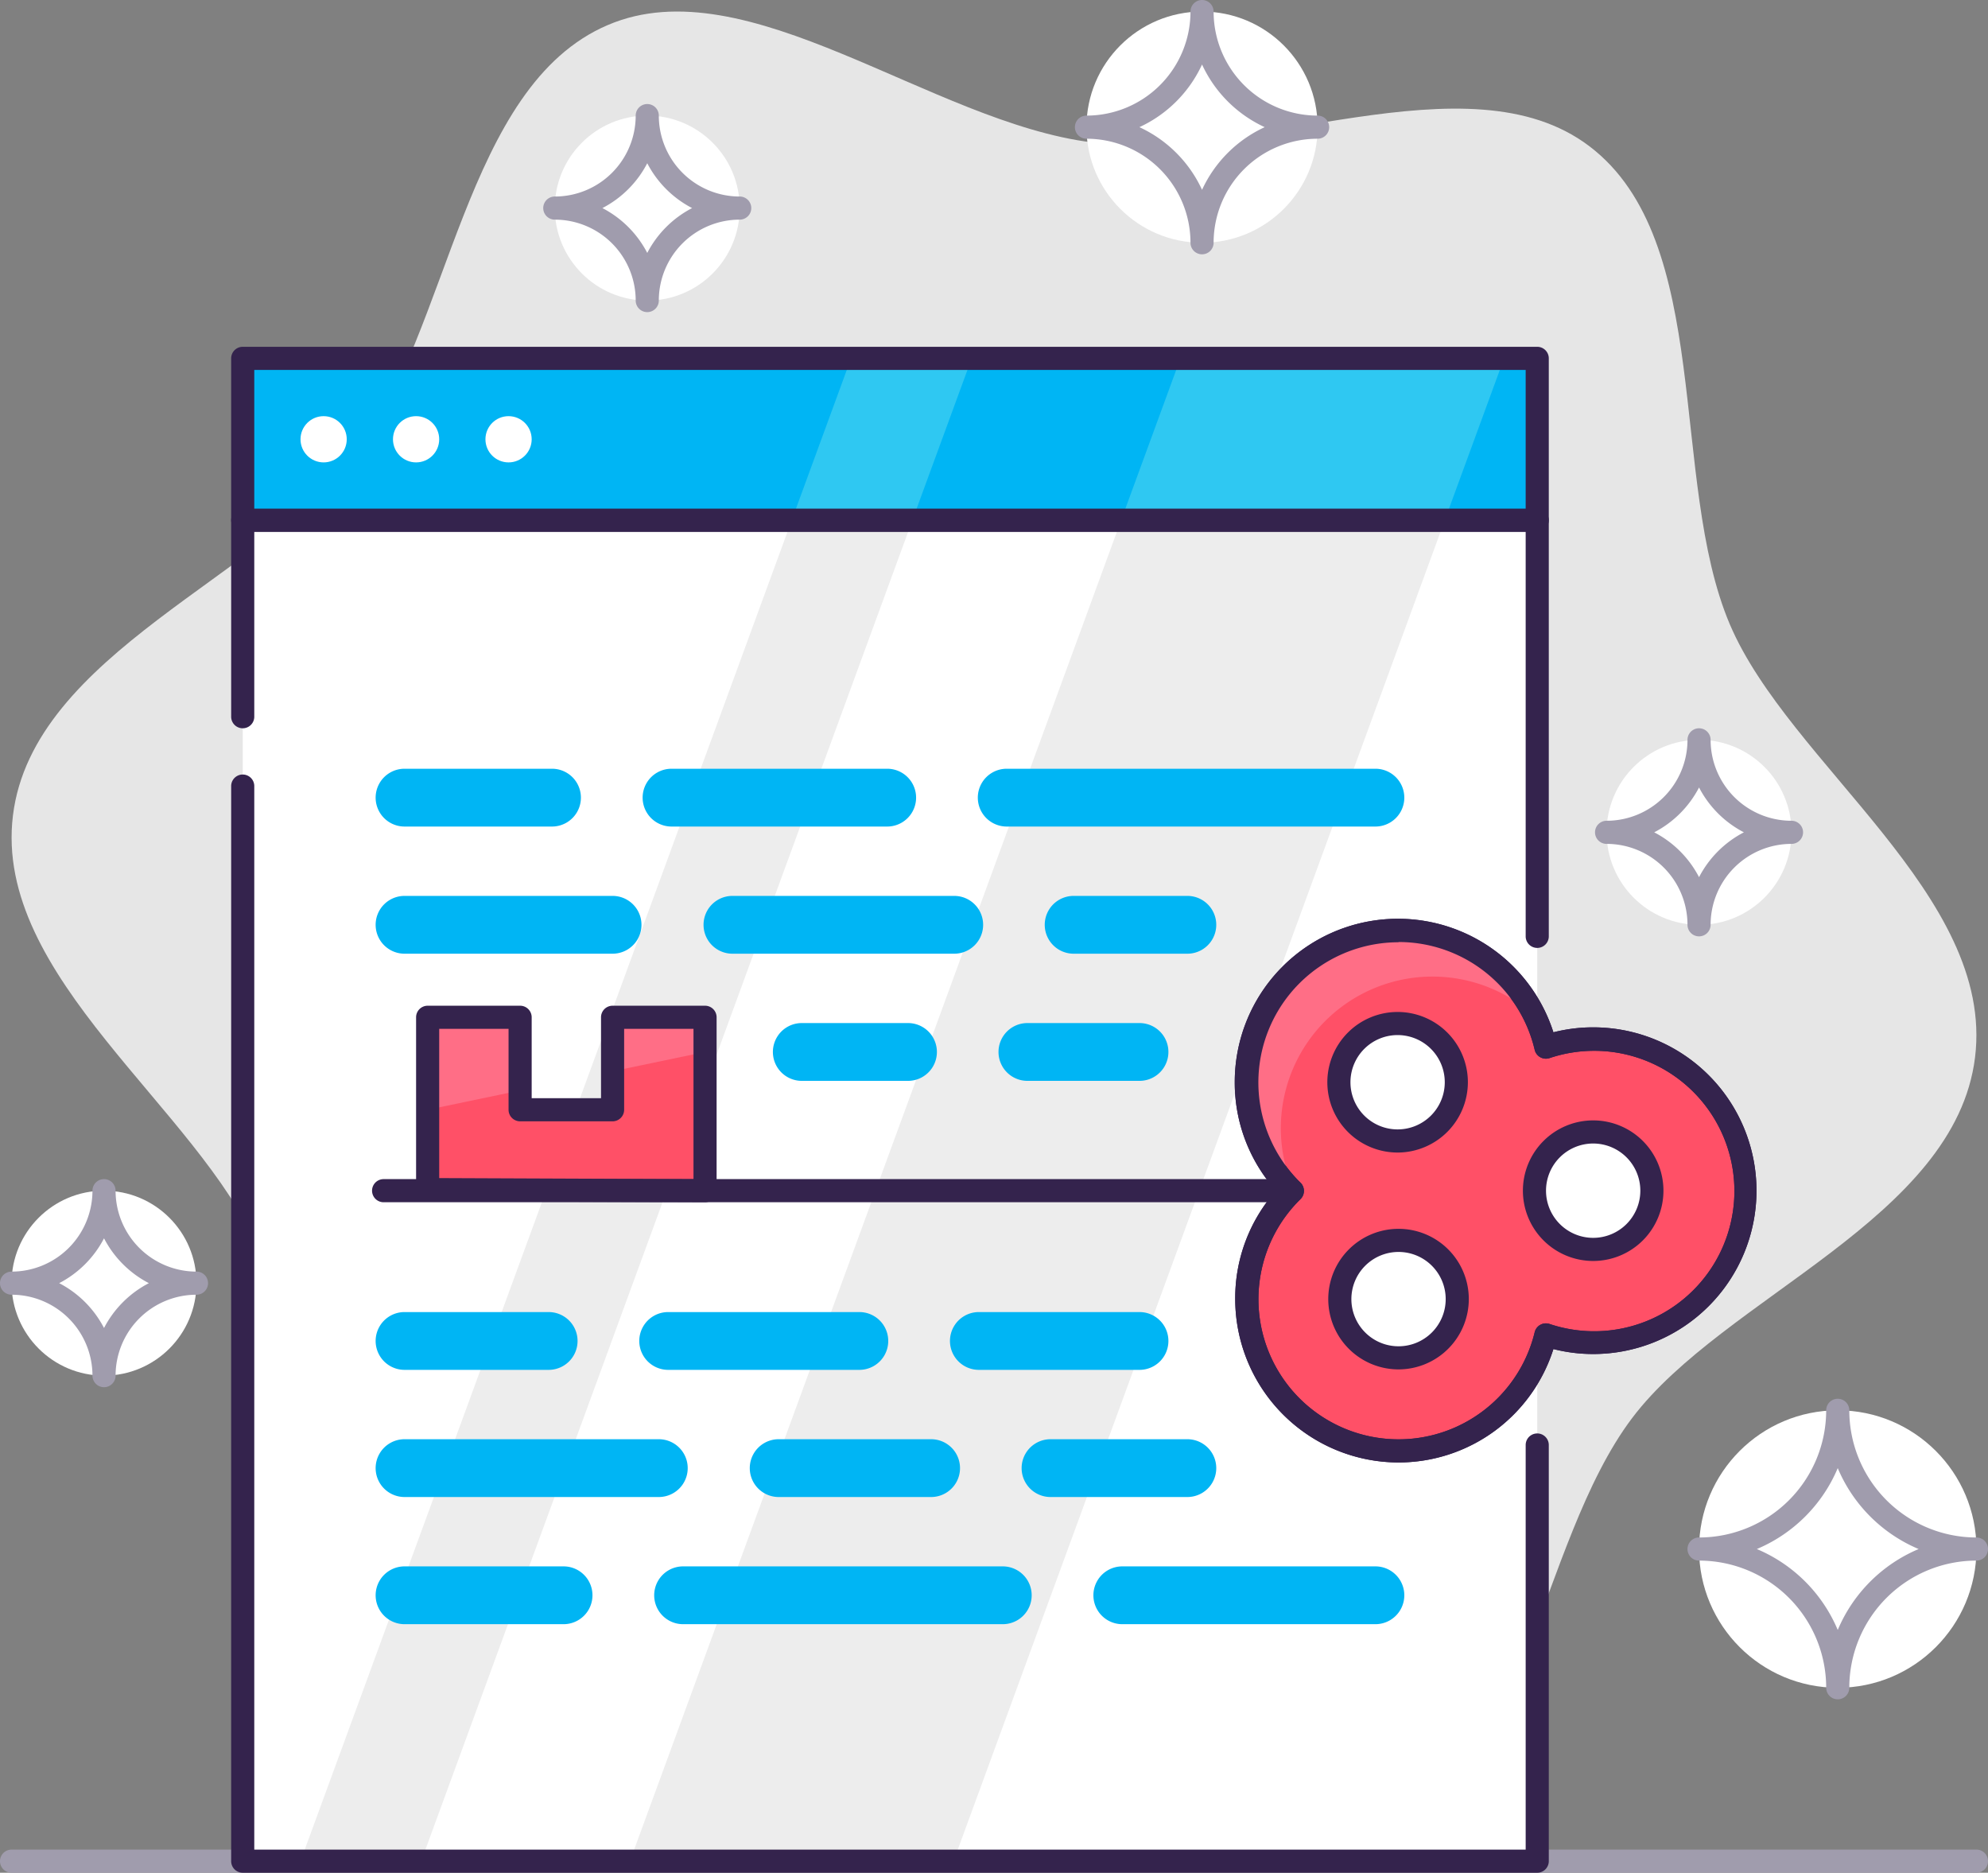 <svg xmlns="http://www.w3.org/2000/svg" viewBox="0 0 172 162"><rect x="0" y="0" width="172" height="162" fill="#808080" stroke="none"/><defs><style>.cls-1{fill:#e6e6e6;}.cls-2{fill:#fff;}.cls-3{fill:#a09cad;}.cls-4{fill:#ededed;}.cls-5{fill:#34234d;}.cls-6{fill:#ff5067;}.cls-7{fill:#ff6e86;}.cls-8{fill:#00b5f4;}.cls-9{fill:#2fc8f2;}</style></defs><title>Asset 11</title><g id="Layer_2" data-name="Layer 2"><g id="Layer_1-2" data-name="Layer 1"><path class="cls-1" d="M149.66,54c-5.3-12.49-1.34-33.17-12.16-41.36-10.48-7.93-29.07,1.4-43-.32S64.69-3,52.6,2.16C40.12,7.47,39,28.5,30.79,39.33,22.86,49.83,2.84,56.54,1.12,70.54S17.2,95.91,22.34,108c5.3,12.49,1.34,33.17,12.16,41.36,10.48,7.93,29.07-1.4,43.05.32S107.31,165,119.4,159.84c12.48-5.31,13.64-26.34,21.81-37.17,7.93-10.5,27.95-17.21,29.67-31.21S154.8,66.09,149.66,54Z"/><circle class="cls-2" cx="159" cy="134" r="12"/><path class="cls-3" d="M159,147a1,1,0,0,1-1-1,11,11,0,0,0-11-11,1,1,0,0,1,0-2,11,11,0,0,0,11-11,1,1,0,0,1,2,0,11,11,0,0,0,11,11,1,1,0,0,1,0,2,11,11,0,0,0-11,11A1,1,0,0,1,159,147Zm-7-13a13.11,13.11,0,0,1,7,7,13.11,13.11,0,0,1,7-7,13.11,13.11,0,0,1-7-7A13.11,13.11,0,0,1,152,134Z"/><circle class="cls-2" cx="56" cy="18" r="8"/><path class="cls-3" d="M56,27a1,1,0,0,1-1-1,7,7,0,0,0-7-7,1,1,0,0,1,0-2,7,7,0,0,0,7-7,1,1,0,0,1,2,0,7,7,0,0,0,7,7,1,1,0,0,1,0,2,7,7,0,0,0-7,7A1,1,0,0,1,56,27Zm-3.88-9A9.08,9.08,0,0,1,56,21.88,9.08,9.08,0,0,1,59.88,18,9.08,9.08,0,0,1,56,14.12,9.08,9.08,0,0,1,52.12,18Z"/><circle class="cls-2" cx="104" cy="11" r="10"/><path class="cls-3" d="M104,22a1,1,0,0,1-1-1,9,9,0,0,0-9-9,1,1,0,0,1,0-2,9,9,0,0,0,9-9,1,1,0,0,1,2,0,9,9,0,0,0,9,9,1,1,0,0,1,0,2,9,9,0,0,0-9,9A1,1,0,0,1,104,22ZM98.58,11A11.08,11.08,0,0,1,104,16.42,11.08,11.08,0,0,1,109.42,11,11.08,11.08,0,0,1,104,5.58,11.08,11.08,0,0,1,98.58,11Z"/><circle class="cls-2" cx="9" cy="111" r="8"/><path class="cls-3" d="M9,120a1,1,0,0,1-1-1,7,7,0,0,0-7-7,1,1,0,0,1,0-2,7,7,0,0,0,7-7,1,1,0,0,1,2,0,7,7,0,0,0,7,7,1,1,0,0,1,0,2,7,7,0,0,0-7,7A1,1,0,0,1,9,120Zm-3.88-9A9.08,9.08,0,0,1,9,114.88,9.08,9.08,0,0,1,12.88,111,9.08,9.08,0,0,1,9,107.12,9.08,9.08,0,0,1,5.12,111Z"/><circle class="cls-2" cx="147" cy="72" r="8"/><path class="cls-3" d="M147,81a1,1,0,0,1-1-1,7,7,0,0,0-7-7,1,1,0,0,1,0-2,7,7,0,0,0,7-7,1,1,0,0,1,2,0,7,7,0,0,0,7,7,1,1,0,0,1,0,2,7,7,0,0,0-7,7A1,1,0,0,1,147,81Zm-3.88-9A9.08,9.08,0,0,1,147,75.88,9.08,9.08,0,0,1,150.88,72,9.08,9.08,0,0,1,147,68.12,9.08,9.08,0,0,1,143.12,72Z"/><path class="cls-3" d="M171,162H1a1,1,0,0,1,0-2H171a1,1,0,0,1,0,2Z"/><rect class="cls-2" x="21" y="45" width="112" height="116"/><polygon class="cls-4" points="82.5 161 130.13 31 102.13 31 54.5 161 82.5 161"/><polygon class="cls-4" points="36.44 161 84.07 31 73.63 31 26 161 36.44 161"/><path class="cls-5" d="M133,82a1,1,0,0,1-1-1V46H22V62a1,1,0,0,1-2,0V45a1,1,0,0,1,1-1H133a1,1,0,0,1,1,1V81A1,1,0,0,1,133,82Z"/><path class="cls-5" d="M133,162H21a1,1,0,0,1-1-1V68a1,1,0,0,1,2,0v92H132V125a1,1,0,0,1,2,0v36A1,1,0,0,1,133,162Z"/><path class="cls-6" d="M121,125.51A13.12,13.12,0,0,1,111.78,103a13.12,13.12,0,1,1,21.93-12.46,13.13,13.13,0,1,1,0,24.92A13.12,13.12,0,0,1,121,125.51Z"/><path class="cls-5" d="M121,126.51a14.15,14.15,0,0,1-14.13-14.13A14,14,0,0,1,110.4,103a14,14,0,0,1-3.57-9.38A14.12,14.12,0,0,1,134.4,89.3a13.92,13.92,0,0,1,3.44-.43,14.13,14.13,0,0,1,0,28.26,13.92,13.92,0,0,1-3.44-.43A14.06,14.06,0,0,1,121,126.51Zm0-45a12.13,12.13,0,0,0-8.48,20.8,1,1,0,0,1,0,1.42,12.12,12.12,0,1,0,20.26,11.51,1,1,0,0,1,1.29-.71,12.13,12.13,0,1,0,0-23,1,1,0,0,1-1.29-.71A12.09,12.09,0,0,0,121,81.49Z"/><path class="cls-7" d="M121,80.49A13.12,13.12,0,0,0,111.78,103h.2a13.12,13.12,0,0,1,20.77-15.12A13.11,13.11,0,0,0,121,80.49Z"/><path class="cls-5" d="M121,126.51a14.15,14.15,0,0,1-14.13-14.13A14,14,0,0,1,110.4,103a14,14,0,0,1-3.57-9.38A14.12,14.12,0,0,1,134.4,89.3a13.92,13.92,0,0,1,3.44-.43,14.13,14.13,0,0,1,0,28.26,13.92,13.92,0,0,1-3.44-.43A14.06,14.06,0,0,1,121,126.51Zm0-45a12.13,12.13,0,0,0-8.48,20.8,1,1,0,0,1,0,1.42,12.12,12.12,0,1,0,20.26,11.51,1,1,0,0,1,1.29-.71,12.13,12.13,0,1,0,0-23,1,1,0,0,1-1.29-.71A12.09,12.09,0,0,0,121,81.49Z"/><path class="cls-2" d="M115.88,93.62A5.08,5.08,0,1,0,121,88.54,5.09,5.09,0,0,0,115.88,93.62Z"/><path class="cls-5" d="M121,99.7A6.08,6.08,0,1,1,127,93.62,6.09,6.09,0,0,1,121,99.7Zm0-10.16A4.08,4.08,0,1,0,125,93.62,4.08,4.08,0,0,0,121,89.54Z"/><path class="cls-2" d="M115.88,112.38A5.08,5.08,0,1,0,121,107.3,5.09,5.09,0,0,0,115.88,112.38Z"/><path class="cls-5" d="M121,118.46a6.08,6.08,0,1,1,6.08-6.08A6.09,6.09,0,0,1,121,118.46Zm0-10.16a4.08,4.08,0,1,0,4.08,4.08A4.08,4.08,0,0,0,121,108.3Z"/><path class="cls-2" d="M132.77,103a5.08,5.08,0,1,0,5.07-5.08A5.08,5.08,0,0,0,132.77,103Z"/><path class="cls-5" d="M137.84,109.08a6.08,6.08,0,1,1,6.08-6.08A6.08,6.08,0,0,1,137.84,109.08Zm0-10.16a4.08,4.08,0,1,0,4.08,4.08A4.08,4.08,0,0,0,137.84,98.92Z"/><polygon class="cls-7" points="53 88 53 96 45 96 45 88 37 88 37 102.91 61 103 61 88 53 88"/><polygon class="cls-6" points="53 92.67 53 96 45 96 45 94.33 37 96 37 102.91 61 103 61 91 53 92.67"/><path class="cls-5" d="M61,104h0l-24-.09a1,1,0,0,1-1-1V88a1,1,0,0,1,1-1h8a1,1,0,0,1,1,1v7h6V88a1,1,0,0,1,1-1h8a1,1,0,0,1,1,1v15a1,1,0,0,1-.29.71A1,1,0,0,1,61,104Zm-23-2.09L60,102V89H54v7a1,1,0,0,1-1,1H45a1,1,0,0,1-1-1V89H38Z"/><path class="cls-5" d="M111.78,104H33.19a1,1,0,0,1,0-2h78.59a1,1,0,0,1,0,2Z"/><path class="cls-8" d="M98.59,118.5H84.69a2.5,2.5,0,0,1,0-5h13.9a2.5,2.5,0,0,1,0,5Z"/><path class="cls-8" d="M74.35,118.5H57.81a2.5,2.5,0,0,1,0-5H74.35a2.5,2.5,0,0,1,0,5Z"/><path class="cls-8" d="M47.47,118.5H35a2.5,2.5,0,0,1,0-5H47.47a2.5,2.5,0,0,1,0,5Z"/><path class="cls-8" d="M102.73,129.5H90.89a2.5,2.5,0,1,1,0-5h11.84a2.5,2.5,0,1,1,0,5Z"/><path class="cls-8" d="M80.56,129.5H67.37a2.5,2.5,0,0,1,0-5H80.56a2.5,2.5,0,0,1,0,5Z"/><path class="cls-8" d="M57,129.5H35a2.5,2.5,0,0,1,0-5H57a2.5,2.5,0,0,1,0,5Z"/><path class="cls-8" d="M119,140.5H97.1a2.5,2.5,0,0,1,0-5H119a2.5,2.5,0,0,1,0,5Z"/><path class="cls-8" d="M86.76,140.5H59.1a2.5,2.5,0,1,1,0-5H86.76a2.5,2.5,0,0,1,0,5Z"/><path class="cls-8" d="M48.76,140.5H35a2.5,2.5,0,0,1,0-5H48.76a2.5,2.5,0,0,1,0,5Z"/><path class="cls-8" d="M102.73,82.5H92.89a2.5,2.5,0,1,1,0-5h9.84a2.5,2.5,0,1,1,0,5Z"/><path class="cls-8" d="M82.56,82.5H63.37a2.5,2.5,0,0,1,0-5H82.56a2.5,2.5,0,0,1,0,5Z"/><path class="cls-8" d="M98.59,93.5h-9.7a2.5,2.5,0,1,1,0-5h9.7a2.5,2.5,0,0,1,0,5Z"/><path class="cls-8" d="M78.56,93.5H69.37a2.5,2.5,0,0,1,0-5h9.19a2.5,2.5,0,0,1,0,5Z"/><path class="cls-8" d="M53,82.5H35a2.5,2.5,0,0,1,0-5H53a2.5,2.5,0,0,1,0,5Z"/><path class="cls-8" d="M119,71.5H87.1a2.5,2.5,0,0,1,0-5H119a2.5,2.5,0,0,1,0,5Z"/><path class="cls-8" d="M76.76,71.5H58.1a2.5,2.5,0,1,1,0-5H76.76a2.5,2.5,0,0,1,0,5Z"/><path class="cls-8" d="M47.76,71.5H35a2.5,2.5,0,0,1,0-5H47.76a2.5,2.5,0,0,1,0,5Z"/><rect class="cls-8" x="21" y="31" width="112" height="14"/><polygon class="cls-9" points="125 45 130.13 31 102.13 31 97 45 125 45"/><polygon class="cls-9" points="78.94 45 84.07 31 73.63 31 68.5 45 78.94 45"/><path class="cls-5" d="M133,46H21a1,1,0,0,1-1-1V31a1,1,0,0,1,1-1H133a1,1,0,0,1,1,1V45A1,1,0,0,1,133,46ZM22,44H132V32H22Z"/><circle class="cls-2" cx="28" cy="38" r="2"/><circle class="cls-2" cx="36" cy="38" r="2"/><circle class="cls-2" cx="44" cy="38" r="2"/></g></g></svg>